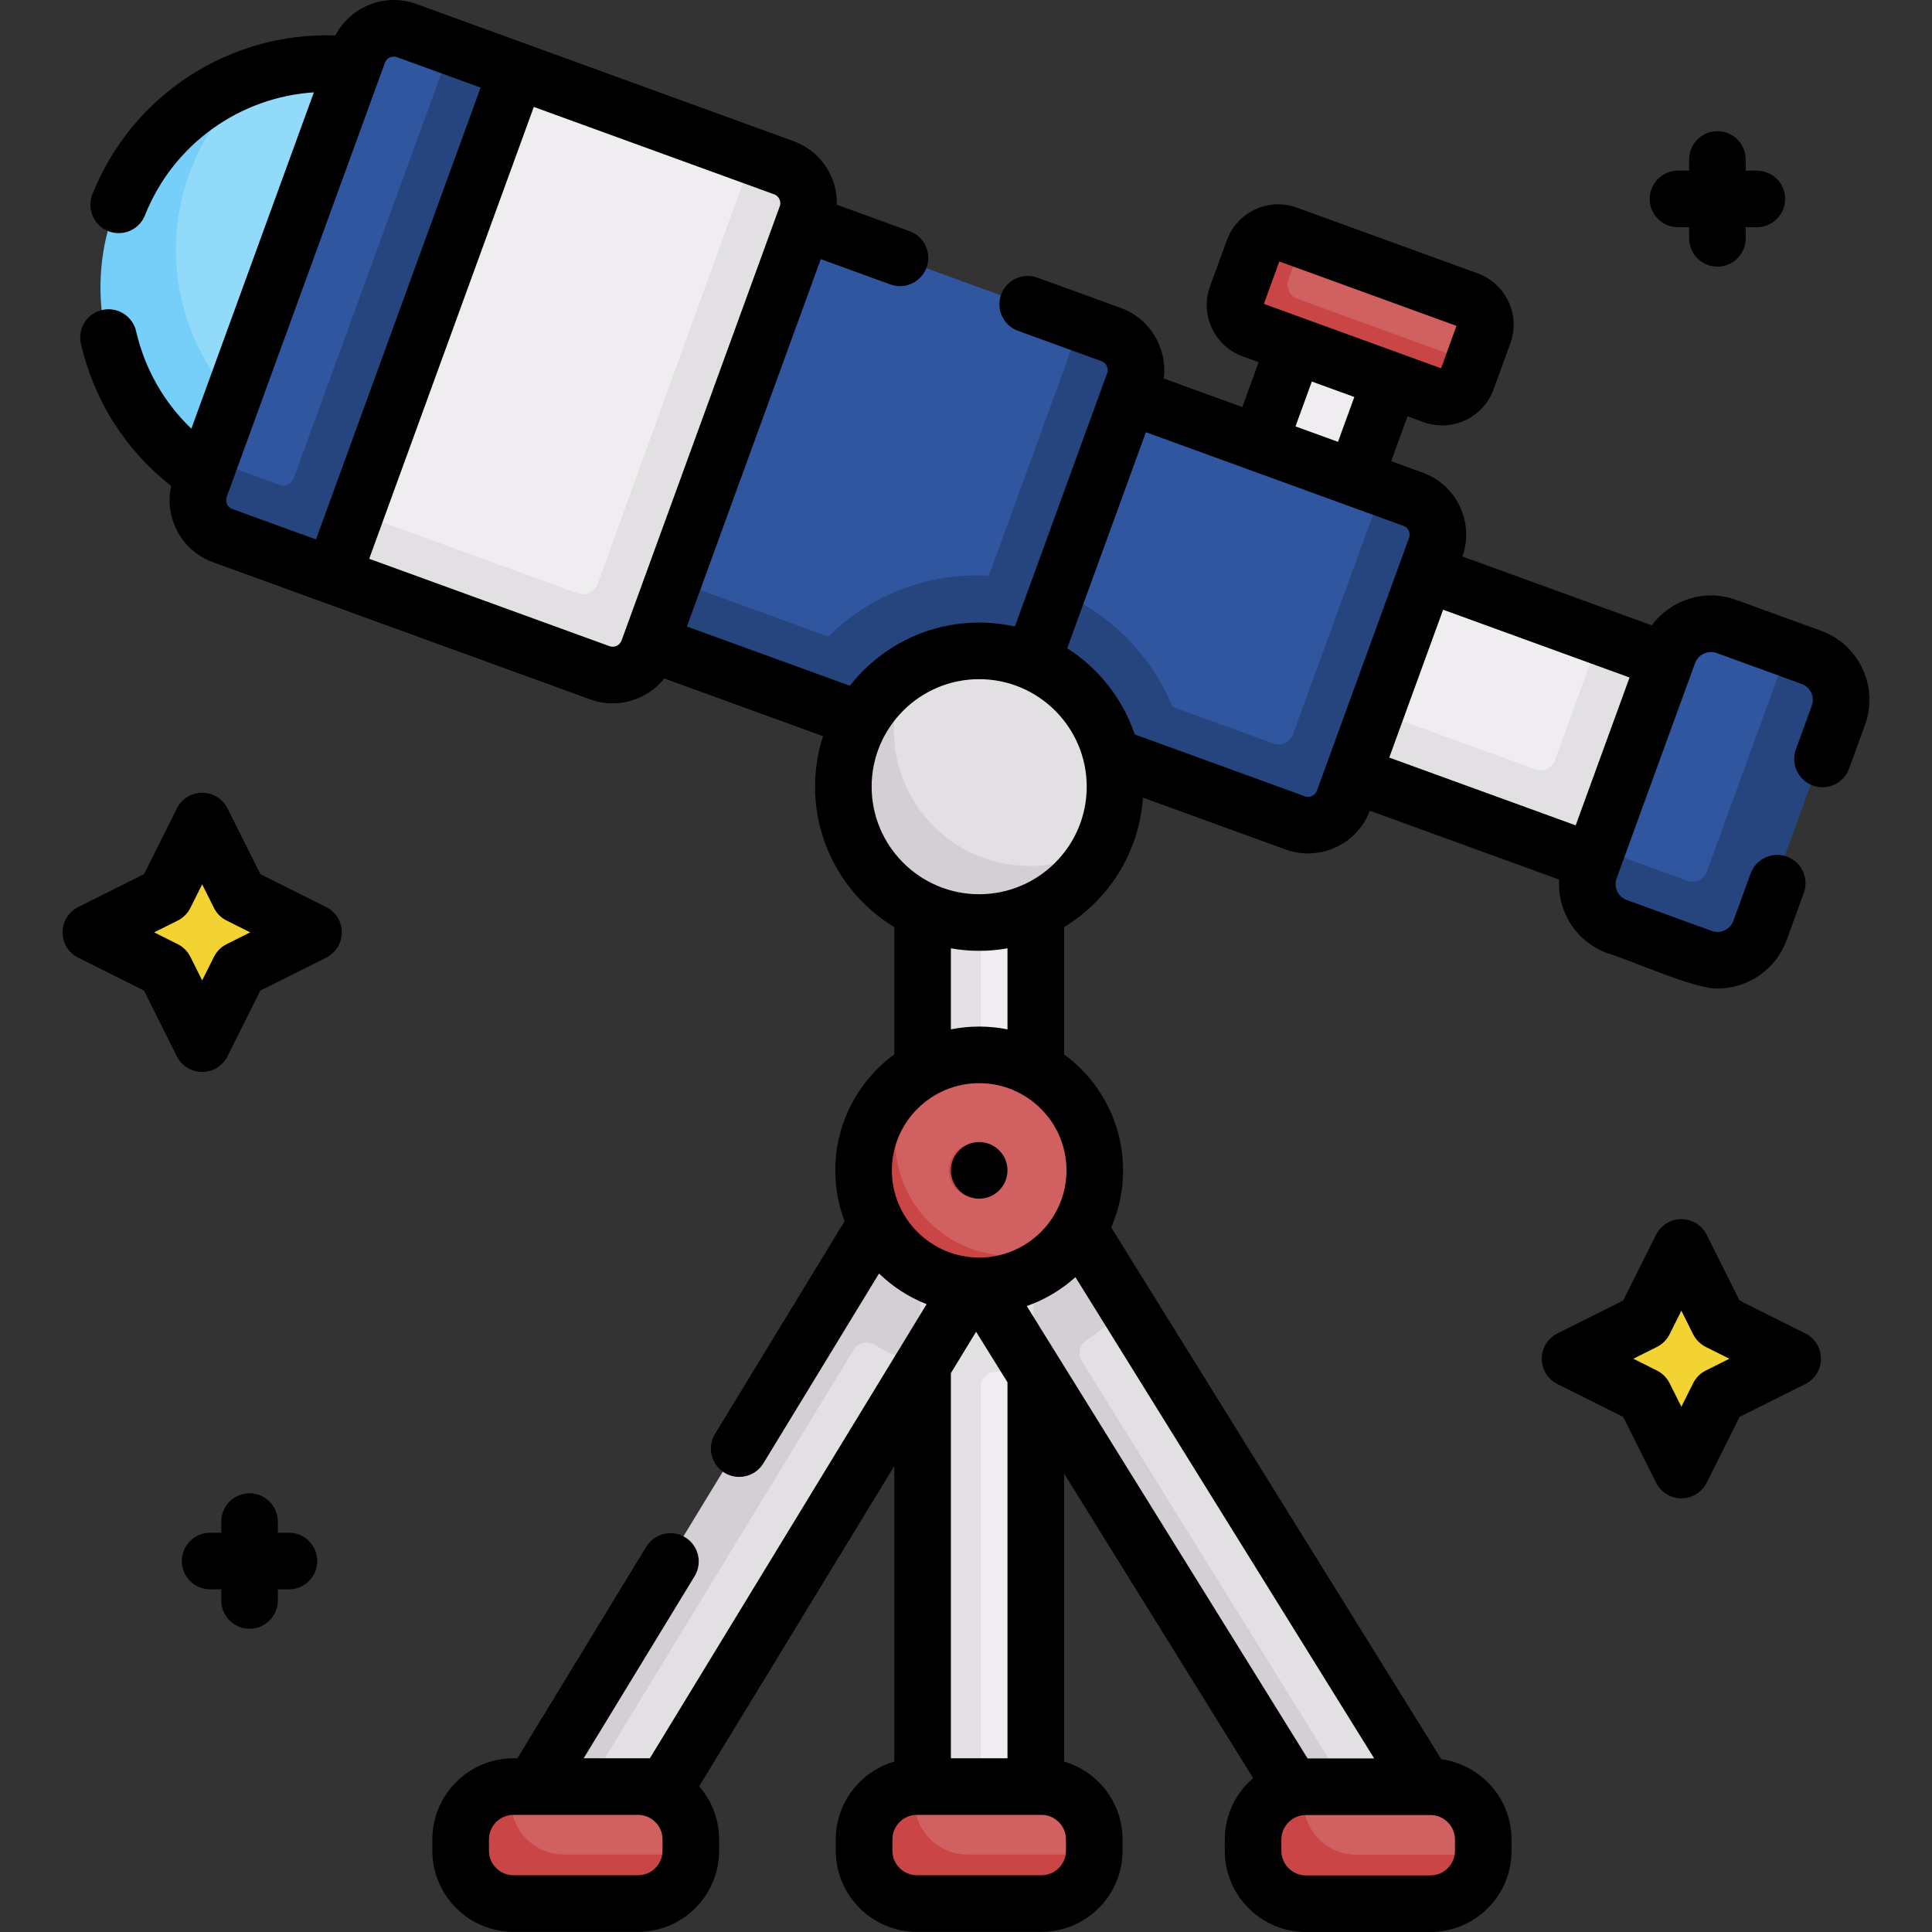 <svg id="Capa_1" enable-background="new 0 0 511.997 511.997" height="512" viewBox="0 0 511.997 511.997" width="512" xmlns="http://www.w3.org/2000/svg"><rect x="0" y="0" width="511.997" height="511.997" fill="#333333" stroke="none"/><g><g><g><path d="m151.859 498.96c-2.659 0-5.352-.707-7.789-2.192-7.075-4.31-9.316-13.538-5.007-20.612l62.057-86.096 43.943-87.89c2.711-4.45 7.537-7.174 12.748-7.196h.063c5.188 0 10.008 2.68 12.744 7.089l108 173.986c4.369 7.039 2.205 16.285-4.834 20.654-7.038 4.368-16.287 2.203-20.654-4.834l-45.241-86.49-49.896-66.773-93.309 153.156c-2.825 4.638-7.764 7.198-12.825 7.198z" fill="#e3e0e4"/></g><g fill="#d4cfd5"><path d="m257.806 294.978c-5.192 0-10.009 2.706-12.71 7.14l-1.22 2.002v-.003l-7.488 12.294-97.322 159.746c-4.31 7.07-2.07 16.3 5 20.61 2.44 1.49 5.13 2.19 7.79 2.19 2.63 0 5.24-.69 7.52-2.02-.11-.05-.21-.11-.31-.17-7.07-4.31-9.31-13.54-5-20.61l72.164-118.45c1.126-1.848 3.534-2.495 5.397-1.393 3.807 2.254 7.916 4.051 12.25 5.313l4.438-12.588-2.344-23.733 14.097-23.139c1.32-2.19 3.16-3.95 5.3-5.18-2.24-1.3-4.82-2.01-7.49-2.01h-.072z"/><path d="m368.126 491.868-81.423-131.177c-1.143-1.842-.644-4.291 1.179-5.465 3.804-2.452 7.28-5.37 10.344-8.678l-24.35-39.23v32.708l-.88-1.418-7.43 12.2 87.56 141.06c4.29 6.9 13.27 9.11 20.25 5.08-2.08-1.19-3.9-2.9-5.25-5.08z"/></g><g><path d="m258.874 496.594c-8.284 0-15-6.709-15-14.985l4.688-109.25-4.688-187.164c0-8.276 6.716-14.985 15-14.985s15 6.709 15 14.985v132.318l-5.474 29.994 5.474 14.12v119.98c0 8.277-6.716 14.987-15 14.987z" fill="#efedef"/></g><path d="m270.617 302.068c-2.375-3.836-6.339-6.361-10.74-6.954v-109.916c0-5.34 2.79-10.03 7-12.68-2.31-1.46-5.06-2.31-8-2.31-8.29 0-15 6.71-15 14.99v118.92 57.51 119.98c0 8.28 6.71 14.99 15 14.99 2.94 0 5.69-.85 8-2.31-4.21-2.65-7-7.34-7-12.68v-114.081c0-2.09 1.62-3.788 3.703-3.969 3.058-.265 6.044-.787 8.937-1.55.46-.12.91-.24 1.36-.38v-54.31z" fill="#e3e0e4"/><path d="m128.644 154.811-58.311-28.282c-30.797-11.198-46.706-38.19-35.489-68.978l.766-1.277c6.194-17.001 13.965-29.844 29.694-35.692 12.733-4.734 27.148-5.142 40.914-.137l63.028 22.918z" fill="#91dafa"/><path d="m134.206 139.558-5.56 15.25-62.97-22.89c-30.79-11.2-46.67-45.25-35.45-76.04 6.78-18.63 21.93-31.79 39.66-36.79-8.69 6.64-15.64 15.76-19.66 26.79-11.22 30.79 4.66 64.84 35.45 76.04z" fill="#75cff9"/><path d="m134.206 30.622-1.978 60.881-35.205 57.877-30.496-10.031c-5.19-1.89-7.86-7.63-5.97-12.82l-5.404-4.912 39.183-107.539c1.89-5.19 7.62-7.86 12.8-5.98l12.311 4.477z" fill="#30569f"/><path d="m119.446 12.578-41.571 114.108c-.567 1.556-2.287 2.358-3.844 1.793l-18.875-6.861-2.74 7.51c-1.89 5.19.78 10.93 5.97 12.82l29.22 10.62 36.708-55.954 12.052-77.886z" fill="#26447e"/><path d="m289.512 310.159c0 7.765-2.894 14.855-7.664 20.251-5.614 6.352-13.823 8.198-22.972 8.198-16.921 0-27.62-11.544-27.62-28.449 0-10.362 2.133-19.522 10.02-25.059 4.98-3.496 11.048-5.549 17.597-5.549 16.922 0 30.639 13.704 30.639 30.608z" fill="#d16161"/><path d="m283.346 328.578c-5.59 7.4-14.47 12.19-24.47 12.19-16.92 0-30.64-13.7-30.64-30.61 0-11.27 6.1-21.12 15.18-26.43-3.88 5.13-6.18 11.51-6.18 18.43 0 16.91 13.72 30.61 30.64 30.61 5.641 0 10.93-1.53 15.47-4.19z" fill="#ca4646"/><g fill="#d16161"><path d="m378.121 502.572-28.34-1.66c-.685 0-4.285.896-4.851.511-2.548-1.733-11.617-4.604-11.617-10.851l1.532-3.112c0-7.732 2.882-13.96 10.614-13.96h33c7.732 0 14 6.268 14 14v2.998c0 .336-.012.67-.035 1-.514 7.265-6.907 11.074-14.303 11.074z"/><path d="m273.874 501.934-27.242.638c-7.732 0-15.064-4.382-15.064-12.114l2.809-1.5c0-7.732.265-15.497 7.997-15.497h33c7.732 0 14 6.268 14 14v2.998c0 .336-.012.67-.035 1-.513 7.264-8.07 10.475-15.465 10.475z"/><path d="m167.27 502.232-30.399.851c-7.732 0-12.835-4.894-12.835-12.626v-2.998c0-7.732 3.691-13.999 11.423-13.999h33c7.732 0 14 6.268 14 14v2.998c0 .336-.012.67-.035 1-.514 7.265-7.758 10.774-15.154 10.774z"/></g><path d="m392.416 491.498c-.51 7.26-6.57 13-13.96 13h-33c-7.73 0-14-6.27-14-14v-3c0-7.73 6.27-14 14-14h.04c-.03.33-.04.66-.04 1v3c0 7.73 6.27 14 14 14z" fill="#ca4646"/><path d="m289.336 491.458c-.51 7.26-6.57 13-13.96 13h-33c-7.73 0-14-6.27-14-14v-3c0-7.73 6.27-14 14-14h.04c-.03.33-.04.66-.04 1v3c0 7.73 6.27 14 14 14z" fill="#ca4646"/><path d="m182.416 491.458c-.51 7.26-6.57 13-13.96 13h-33c-7.73 0-14-6.27-14-14v-3c0-7.73 6.27-14 14-14h.04c-.03.33-.04.66-.04 1v3c0 7.73 6.27 14 14 14z" fill="#ca4646"/><path d="m328.704 97.513h42.197v26.982h-42.197z" fill="#efedef" transform="matrix(.342 -.94 .94 .342 125.958 401.826)"/><path d="m329.578 76.969 2.14-8.1c1.322-3.629 5.335-5.5 8.964-4.18l4.53-.907 43.19 15.704c3.633 1.321 5.506 5.337 4.183 8.969l-2.725 7.48-2.993 2.551c-1.322 3.629-5.335 5.5-8.965 4.18l-44.142-16.728c-3.632-1.321-5.505-5.337-4.182-8.969z" fill="#d16161"/><path d="m389.865 95.937-1.72 4.71c-1.32 3.62-5.33 5.5-8.96 4.18l-47.9-17.42c-3.63-1.32-5.51-5.34-4.18-8.97l4.44-12.19c1.32-3.62 5.33-5.5 8.96-4.18l4.71 1.71-3.751 10.3c-.756 2.076.315 4.373 2.391 5.128z" fill="#ca4646"/><path d="m438.34 234.481-47.217-24.595-49.659-10.63 19.41-53.275 63.053 22.927 29.734 21.323z" fill="#efedef"/><path d="m341.464 212.57-86.321-26.306c-5.19-1.887-7.865-7.625-5.975-12.813l24.403-66.981c1.889-5.184 7.621-7.857 12.806-5.971l79.969 29.078 6.137 5.863c5.19 1.887 4.188 5.354 2.298 10.542l-20.511 60.618c-1.888 5.182-7.62 7.855-12.806 5.97z" fill="#30569f"/><path d="m229.25 177.448-75.947-13.671 40.603-111.447 92.43 33.609 3.322 5.564c5.19 1.887 7.865 7.625 5.975 12.813l-29.567 89.836c-1.888 5.184-31.63-14.819-36.816-16.704z" fill="#30569f"/><path d="m208.576 61.648-38.005 103.974c-1.89 5.18-7.62 7.85-12.81 5.97l-66.638-19.829 7.968-5.782-5.32-10.332 42.596-116.921 62.99 22.909 6.404 7.488c5.19 1.88 4.706 7.333 2.815 12.523z" fill="#efedef"/><path d="m213.566 55.248c-.09.67-.26 1.35-.5 2.01l-41.16 112.97z" fill="#efedef"/><path d="m457.747 181.208-33.82-12.3-11.872 32.605c-.756 2.075-3.05 3.145-5.125 2.391l-42.843-15.576-6.16 16.91 46.6 16.95 2.631.956 14.279 5.194.001-.003 16.899 6.143z" fill="#e3e0e4"/><path d="m373.856 132.308-7.51-2.73-19.169 52.6h-.001l-4.551 12.485c-.756 2.074-3.05 3.144-5.125 2.389l-64.014-23.274-6.16 16.92 75.3 27.37c5.18 1.89 10.92-.78 12.8-5.97l24.41-66.98c1.891-5.19-.79-10.92-5.98-12.81z" fill="#26447e"/><path d="m293.856 88.668-7.52-2.73-29.767 81.691-.003-.001-4.68 12.84-3-1.09-70.92-25.78-6.16 16.91 81.45 29.62c5.19 1.88 10.92-.79 12.81-5.98l33.76-92.66c1.891-5.19-.78-10.93-5.97-12.82z" fill="#26447e"/><path d="m213.566 55.248-41.66 114.98-.1.28-.66 1.81c-1.89 5.18-7.62 7.85-12.81 5.97l-70.73-25.72 6.16-16.92 59.446 21.621c2.078.756 4.375-.318 5.128-2.397l41.016-113.234 7.73 2.81c4.53 1.64 7.141 6.21 6.48 10.8z" fill="#e3e0e4"/><path d="m52.064 274.794-8.79-17.578c-.097-.194-.254-.35-.447-.447l-17.579-8.789c-.737-.369-.737-1.42 0-1.789l17.579-8.789c.194-.097.35-.254.447-.447l8.79-17.578c.369-.737 1.42-.737 1.789 0l8.79 17.578c.097.194.254.35.447.447l17.579 8.789c.737.369.737 1.42 0 1.789l-17.579 8.789c-.194.097-.35.254-.447.447l-8.79 17.578c-.369.737-1.42.737-1.789 0z" fill="#f3d332"/><path d="m444.064 387.785-8.79-17.578c-.097-.194-.254-.35-.447-.447l-17.579-8.789c-.737-.368-.737-1.42 0-1.789l17.579-8.789c.194-.097.35-.254.447-.447l8.79-17.578c.369-.737 1.42-.737 1.789 0l8.79 17.578c.097.194.254.35.447.447l17.579 8.789c.737.368.737 1.42 0 1.789l-17.579 8.789c-.194.097-.35.254-.447.447l-8.79 17.578c-.369.737-1.42.737-1.789 0z" fill="#f3d332"/><path d="m314.866 207.978-47.54-17.28-1.26 3.45c-1.89 5.19-7.62 7.86-12.81 5.98l-44.68-16.25c8.84-17.98 27.04-30.57 48.21-31.35.69-.03 1.39-.04 2.09-.04 7.38 0 14.43 1.44 20.89 4.05 20.42 8.23 34.9 28.16 35.1 51.44z" fill="#26447e"/><path d="m294.874 208.482c0 6.935-1.961 13.411-5.359 18.906-6.343 10.257-17.691 12.205-30.638 12.205-19.882 0-30.641-11.734-30.641-31.615 0-11.626.151-21.462 8.705-28.043 6.073-4.672 13.679-7.45 21.934-7.45 19.881 0 35.999 16.116 35.999 35.997z" fill="#e3e0e4"/><path d="m291.106 224.528c-5.9 11.83-18.12 19.95-32.23 19.95-19.89 0-36-16.12-36-36 0-13.22 7.13-24.78 17.76-31.03-2.41 4.83-3.76 10.27-3.76 16.03 0 19.88 16.11 36 36 36 6.65 0 12.88-1.8 18.23-4.95z" fill="#d4cfd5"/><path d="m447.368 247.699-15.139-3.221c-6.228-2.264-9.438-9.15-7.17-15.375l-2.249-4.543 18.717-51.374c2.266-6.221 9.145-9.428 15.368-7.165l16.861 6.131 2.644 6.739c6.228 2.264 9.438 9.15 7.17 15.375l-20.833 46.268c-2.267 6.22-9.146 9.428-15.369 7.165z" fill="#30569f"/><path d="m486.566 189.578-20.77 57.01c-2.27 6.22-9.15 9.43-15.37 7.16l-22.5-8.18c-6.23-2.26-9.44-9.15-7.17-15.37l2.05-5.64 24.373 8.864c2.075.755 4.37-.315 5.125-2.39l21.451-58.884 5.64 2.05c6.231 2.27 9.441 9.15 7.171 15.38z" fill="#26447e"/><circle cx="258.874" cy="310.159" fill="#ca4646" r="7.354"/></g><g><path d="m493.583 177.233c-2.201-4.721-6.11-8.3-11.006-10.081l-22.501-8.182c-8.302-3.019-17.339-.016-22.339 6.753l-50.173-18.243c1.52-4.335 1.298-9.004-.647-13.175-1.976-4.236-5.483-7.449-9.877-9.046l-8.363-3.041 4.33-11.886 4.23 1.538c1.629.593 3.297.874 4.938.874 5.922 0 11.495-3.658 13.635-9.534l4.44-12.187c1.326-3.64 1.154-7.578-.482-11.088-1.637-3.51-4.543-6.172-8.185-7.497l-47.896-17.416c-7.505-2.73-15.839 1.155-18.574 8.661l-4.439 12.186c-1.326 3.64-1.155 7.578.482 11.088s4.544 6.173 8.185 7.497l4.212 1.532-4.33 11.886-20.828-7.573c1.022-7.938-3.528-15.828-11.357-18.68l-22.127-8.043c-3.894-1.416-8.196.595-9.611 4.486-1.415 3.893.594 8.196 4.486 9.611l22.123 8.042c1.293.471 1.961 1.91 1.489 3.207l-1.25 3.431c-.002.006-.005.011-.007.017s-.003.011-.005.017l-23.184 63.647c-3.048-.679-6.211-1.048-9.46-1.048-13.902 0-26.292 6.563-34.261 16.743l-43.191-15.704 35.469-97.355 18.431 6.7c.846.308 1.711.453 2.562.453 3.064 0 5.942-1.893 7.05-4.939 1.415-3.893-.594-8.196-4.486-9.611l-19.292-7.013c.066-2.664-.466-5.328-1.625-7.814-1.976-4.236-5.483-7.449-9.877-9.047l-99.95-36.346c-8.328-3.029-17.475.696-21.468 8.345-27.961-.987-53.896 15.704-64.377 42.115-1.527 3.85.355 8.209 4.205 9.737.908.36 1.844.531 2.765.531 2.983 0 5.806-1.793 6.974-4.736 7.478-18.845 25.105-31.297 44.76-32.572l-32.472 89.128c-7.244-6.923-12.34-15.834-14.645-25.833-.933-4.038-4.96-6.555-8.994-5.623-4.036.931-6.554 4.957-5.623 8.993 3.478 15.083 11.891 28.247 23.912 37.636-.836 3.744-.437 7.635 1.211 11.17 1.976 4.236 5.483 7.449 9.877 9.047l99.949 36.343c1.967.715 3.979 1.054 5.96 1.054 5.302 0 10.37-2.434 13.689-6.586l42.063 15.294c-1.368 4.219-2.116 8.715-2.116 13.383 0 15.757 8.423 29.583 21.003 37.215v33.716c-9.474 6.94-15.642 18.135-15.642 30.746 0 4.744.879 9.284 2.471 13.477l-34.333 56.354c-2.154 3.538-1.034 8.152 2.503 10.307 1.219.743 2.565 1.096 3.896 1.096 2.529 0 4.999-1.28 6.412-3.599l30.649-50.307c3.594 3.486 7.87 6.269 12.607 8.134l-73.334 120.342h-17.546l29.401-48.258c2.154-3.538 1.034-8.152-2.503-10.307s-8.151-1.036-10.308 2.502l-34.156 56.063h-1.036c-11.855 0-21.5 9.645-21.5 21.5v2.998c0 11.855 9.645 21.5 21.5 21.5h33c11.855 0 21.5-9.645 21.5-21.5v-2.998c0-5.386-2.005-10.303-5.29-14.079l51.708-84.872v78.319c-8.943 2.604-15.503 10.86-15.503 20.632v2.998c0 11.855 9.645 21.5 21.5 21.5h33c11.855 0 21.5-9.645 21.5-21.5v-2.998c0-9.77-6.557-18.024-15.497-20.631v-76.336l50.099 80.708c-4.593 3.946-7.517 9.782-7.517 16.298v2.998c0 11.855 9.645 21.5 21.5 21.5h33c11.855 0 21.5-9.645 21.5-21.5v-2.998c0-10.874-8.122-19.865-18.613-21.283l-87.478-140.924c2.019-4.642 3.145-9.758 3.145-15.134 0-12.609-6.165-23.801-15.636-30.742v-33.724c11.799-7.161 19.928-19.774 20.89-34.316l37.795 13.743c1.967.715 3.979 1.054 5.96 1.054 7.084 0 13.75-4.341 16.383-11.325l50.164 18.24c-.204 3.215.391 6.447 1.791 9.448 2.201 4.721 6.11 8.301 11.006 10.081 6.293 1.867 22.815 9.433 29.142 9.356 7.963 0 15.459-4.918 18.338-12.821l4.565-12.531c1.418-3.892-.588-8.196-4.479-9.614-3.894-1.418-8.195.587-9.614 4.479l-4.565 12.531c-.848 2.326-3.427 3.532-5.759 2.685l-22.502-8.183c-1.128-.41-2.029-1.235-2.536-2.323-.508-1.088-.561-2.308-.149-3.436l20.087-55.136c.001-.002.002-.003.002-.005.001-.003.001-.006.003-.009l.678-1.861c.848-2.327 3.427-3.531 5.758-2.685l22.501 8.182c1.129.411 2.03 1.236 2.537 2.324.508 1.088.561 2.309.15 3.436l-4.209 11.552c-1.418 3.892.588 8.196 4.479 9.614 3.892 1.417 8.196-.588 9.614-4.479l4.209-11.553c1.782-4.892 1.551-10.187-.65-14.907zm-433.42-43.629c-.163-.35-.391-1.063-.083-1.907l41.919-115.057c.368-1.011 1.327-1.641 2.347-1.641.282 0 .569.048.851.15l22.172 8.062-43.627 119.745-22.17-8.062c-.846-.307-1.246-.94-1.409-1.29zm101.359 37.634-63.683-23.156 43.626-119.744 63.68 23.155c.846.308 1.245.94 1.409 1.291.163.35.391 1.063.083 1.907l-.633 1.738c-.008.023-.02.043-.028.066-.008.022-.013.045-.021.067l-41.237 113.186c-.469 1.29-1.902 1.961-3.196 1.49zm256.05 47.486-49.408-17.965 14.275-39.182 49.407 17.965zm-78.538-149.434 46.95 17.071-4.095 11.239c-7.87-2.862-40.393-14.687-46.949-17.071zm8.616 31.822 11.26 4.095-4.33 11.886-11.26-4.095zm-62.647 237.346 79.171 127.542h-17.654l-74.417-119.883c4.812-1.691 9.187-4.314 12.9-7.659zm-109.426 151.999c0 3.584-2.916 6.5-6.5 6.5h-33c-3.584 0-6.5-2.916-6.5-6.5v-2.998c0-3.584 2.916-6.5 6.5-6.5 3.926.006 28.851-.003 33 0 3.584 0 6.5 2.916 6.5 6.5zm106.915 0c0 3.584-2.916 6.5-6.5 6.5h-33c-3.584 0-6.5-2.916-6.5-6.5v-2.998c0-3.584 2.916-6.5 6.5-6.5h33c3.584 0 6.5 2.916 6.5 6.5zm-15.497-24.497h-15v-102.072l6.679-10.964 8.321 13.404zm118.582 24.537c0 3.584-2.916 6.5-6.5 6.5h-33c-3.584 0-6.5-2.916-6.5-6.5v-2.998c0-3.584 2.916-6.5 6.5-6.5h33c3.584 0 6.5 2.916 6.5 6.5zm-126.085-157.231c-12.759 0-23.139-10.366-23.139-23.108s10.38-23.108 23.139-23.108 23.139 10.366 23.139 23.108-10.38 23.108-23.139 23.108zm7.503-60.471c-2.427-.486-4.935-.745-7.503-.745-2.566 0-5.072.258-7.497.743v-21.476c2.438.425 4.94.66 7.497.66 2.56 0 5.063-.235 7.503-.661zm-7.503-35.817c-15.715 0-28.5-12.784-28.5-28.497s12.785-28.497 28.5-28.497 28.5 12.784 28.5 28.497-12.785 28.497-28.5 28.497zm86.313-25.955-45.088-16.395c-3.201-9.498-9.592-17.534-17.9-22.834l20.855-57.253c11.249 4.09 58.509 21.275 68.242 24.815.845.307 1.245.939 1.408 1.29.163.35.391 1.063.083 1.907l-24.403 66.981c-.469 1.291-1.9 1.96-3.197 1.489z"/><path d="m76.577 406.188h-2.946v-2.946c0-4.142-3.357-7.5-7.5-7.5s-7.5 3.358-7.5 7.5v2.946h-2.947c-4.143 0-7.5 3.358-7.5 7.5s3.357 7.5 7.5 7.5h2.947v2.946c0 4.142 3.357 7.5 7.5 7.5s7.5-3.358 7.5-7.5v-2.946h2.946c4.143 0 7.5-3.358 7.5-7.5s-3.357-7.5-7.5-7.5z"/><path d="m444.683 60.217h2.947v2.946c0 4.142 3.357 7.5 7.5 7.5s7.5-3.358 7.5-7.5v-2.946h2.946c4.143 0 7.5-3.358 7.5-7.5s-3.357-7.5-7.5-7.5h-2.946v-2.946c0-4.142-3.357-7.5-7.5-7.5s-7.5 3.358-7.5 7.5v2.946h-2.947c-4.143 0-7.5 3.358-7.5 7.5s3.358 7.5 7.5 7.5z"/><path d="m86.43 240.376-17.43-8.715-8.715-17.429c-1.271-2.541-3.867-4.146-6.708-4.146s-5.438 1.605-6.708 4.146l-8.715 17.429-17.431 8.714c-2.541 1.271-4.146 3.868-4.146 6.708s1.605 5.438 4.146 6.708l17.431 8.714 8.715 17.429c1.271 2.541 3.867 4.146 6.708 4.146s5.438-1.605 6.708-4.146l8.715-17.427 17.431-8.714c2.541-1.271 4.146-3.868 4.146-6.708s-1.606-5.439-4.147-6.709zm-26.374 9.832c-1.452.726-2.629 1.903-3.354 3.354l-3.125 6.249-3.125-6.249c-.726-1.452-1.902-2.628-3.354-3.354l-6.249-3.124 6.249-3.124c1.452-.726 2.629-1.903 3.354-3.354l3.125-6.25 3.125 6.25c.726 1.452 1.902 2.628 3.354 3.354l6.249 3.124z"/><path d="m478.43 353.367-17.43-8.715-8.715-17.429c-1.271-2.541-3.867-4.146-6.708-4.146s-5.438 1.605-6.708 4.146l-8.715 17.429-17.431 8.714c-2.541 1.271-4.146 3.868-4.146 6.708s1.605 5.438 4.146 6.708l17.431 8.714 8.715 17.429c1.271 2.541 3.867 4.146 6.708 4.146s5.438-1.605 6.708-4.146l8.715-17.427 17.431-8.714c2.541-1.271 4.146-3.868 4.146-6.708s-1.606-5.439-4.147-6.709zm-26.374 9.832c-1.452.726-2.629 1.903-3.354 3.354l-3.125 6.249-3.125-6.249c-.726-1.452-1.902-2.628-3.354-3.354l-6.249-3.124 6.249-3.124c1.452-.726 2.629-1.903 3.354-3.354l3.125-6.249 3.125 6.249c.726 1.452 1.902 2.628 3.354 3.354l6.249 3.124z"/><circle cx="259.492" cy="310.157" r="7.5"/></g></g></svg>